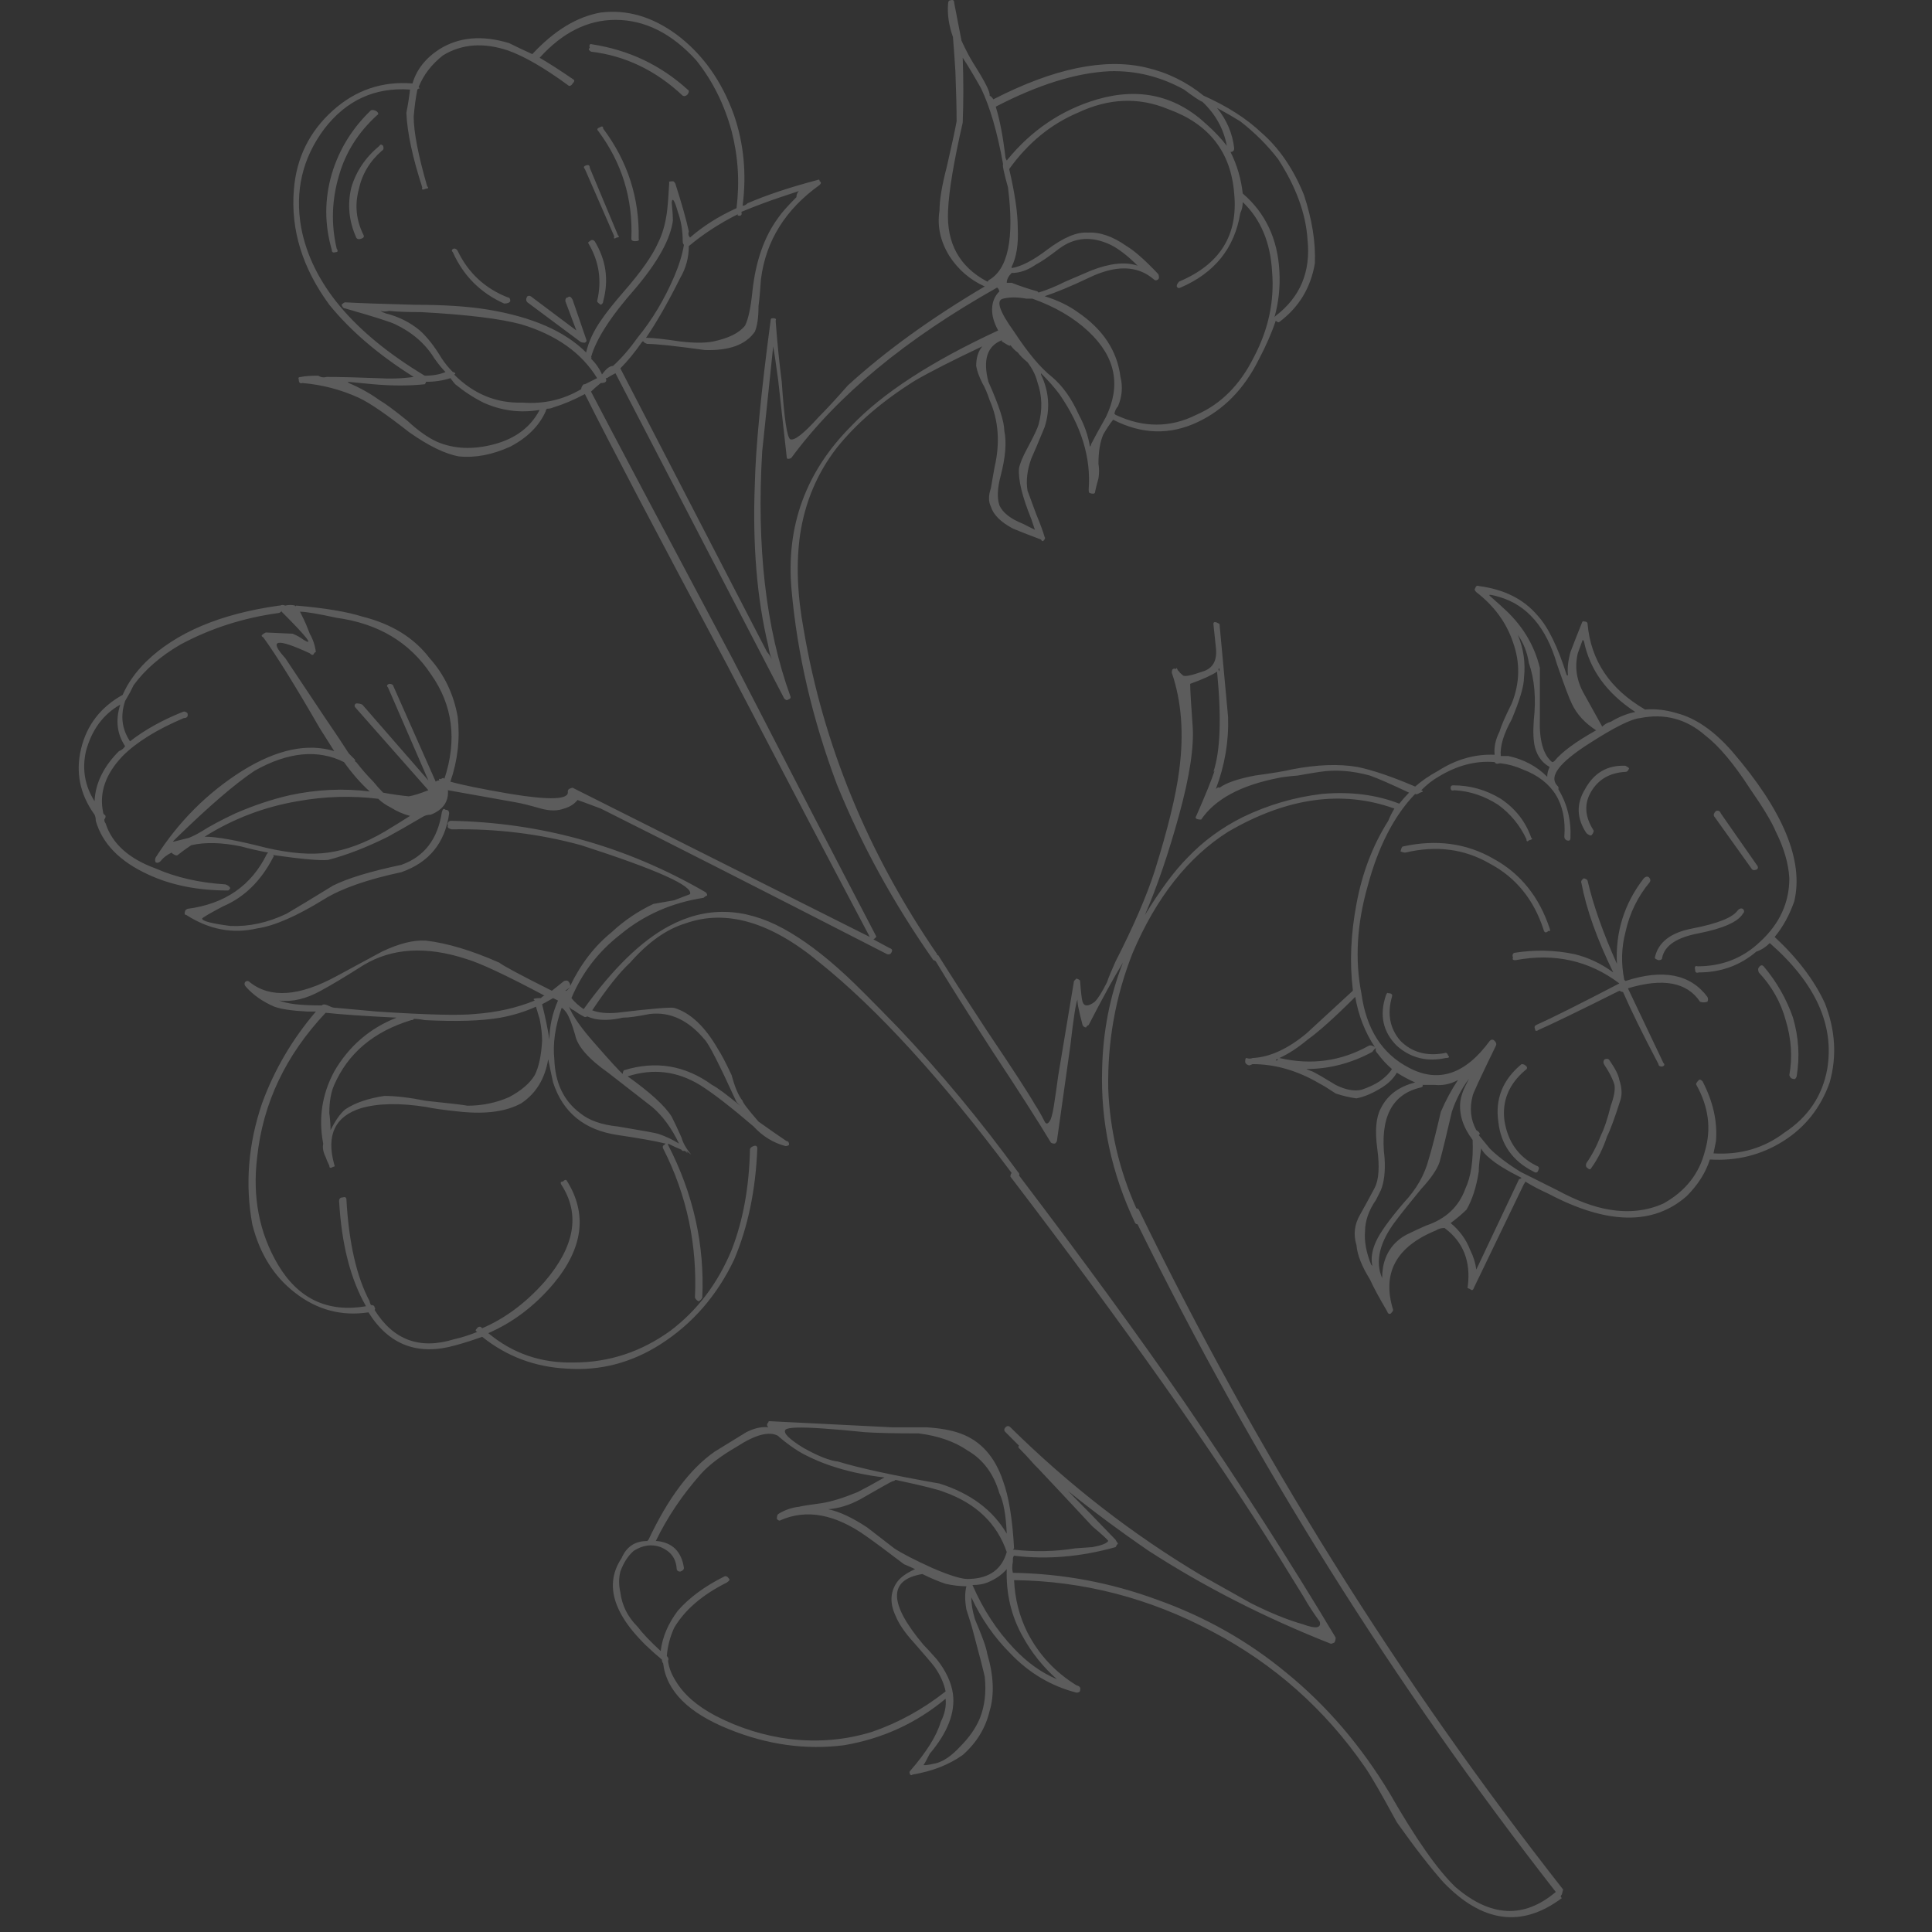 <svg xmlns="http://www.w3.org/2000/svg" fill="none" viewBox="0 0 566 566" height="566" width="566">
<rect x="0" y="0" width="566" height="566" fill="#333333" stroke="none"/>
<g opacity="0.2">
<path fill="white" d="M53.492 208.578C53.969 208.339 54.447 208.459 54.925 208.936C55.164 209.892 54.805 210.369 53.85 210.369C45.969 213.713 39.999 217.414 35.939 221.474C30.924 226.728 29.013 232.221 30.207 237.953C30.207 238.192 30.326 238.43 30.565 238.669C31.043 238.908 31.043 239.386 30.565 240.102C30.565 240.58 30.685 240.938 30.924 241.177C32.834 247.147 37.73 251.565 45.611 254.431C51.581 257.058 58.388 258.611 66.03 259.088C66.746 259.327 67.224 259.685 67.463 260.163C67.224 260.641 66.985 260.879 66.746 260.879C57.91 260.879 50.148 259.327 43.462 256.222C35.103 252.401 29.968 247.147 28.058 240.46C28.058 239.744 27.938 239.147 27.7 238.669C23.401 232.699 22.087 226.251 23.759 219.325C25.431 212.399 29.491 207.145 35.939 203.563C37.372 200.219 39.64 196.995 42.745 193.891C51.581 185.293 64.597 179.801 81.792 177.412H82.15C82.389 177.174 82.867 177.174 83.583 177.412C84.538 177.174 85.494 177.174 86.449 177.412C86.449 177.651 86.568 177.651 86.807 177.412C95.166 178.129 101.614 179.203 106.151 180.636C114.749 182.786 121.316 186.846 125.854 192.816C130.153 197.592 132.899 203.324 134.093 210.011C134.81 216.459 134.093 222.788 131.944 228.997C135.287 229.952 141.138 231.147 149.497 232.579C161.199 234.49 166.811 234.251 166.334 231.863C166.334 231.624 166.453 231.385 166.692 231.147C167.17 230.908 167.528 230.788 167.767 230.788L254.816 274.492C244.308 254.67 230.337 228.042 212.903 194.607C192.365 156.157 178.513 129.768 171.349 115.439C168.244 117.111 165.14 118.424 162.035 119.379C161.557 119.618 160.96 119.738 160.244 119.738C160.005 119.976 159.886 120.215 159.886 120.454C157.975 124.753 154.512 128.216 149.497 130.843C144.243 133.231 139.228 134.186 134.451 133.709C130.392 132.992 125.496 130.604 119.764 126.544C113.077 121.29 108.181 117.947 105.077 116.514C99.823 114.125 94.33 112.693 88.598 112.215C87.882 112.454 87.524 112.095 87.524 111.14C87.285 110.663 87.523 110.424 88.24 110.424C89.195 110.185 90.867 110.065 93.255 110.065C93.972 110.543 94.808 110.663 95.763 110.424C99.345 110.424 104.241 110.543 110.45 110.782C114.271 111.021 117.854 110.901 121.197 110.424C110.928 103.976 102.689 96.93 96.479 89.288C88.598 78.541 85.135 67.317 86.091 55.615C86.807 46.301 90.628 38.539 97.554 32.33C104.241 26.36 112.002 23.733 120.839 24.449C122.033 20.389 124.66 17.046 128.72 14.419C134.451 10.836 141.258 10.239 149.139 12.627C151.049 13.583 153.318 14.658 155.945 15.852C162.393 8.926 169.08 4.866 176.006 3.672C183.648 2.717 191.051 4.866 198.216 10.12C205.858 15.852 211.47 23.733 215.053 33.763C217.919 42.122 218.754 50.958 217.56 60.272C218.038 60.272 218.516 60.033 218.993 59.555C224.486 57.167 231.292 54.898 239.412 52.749C239.89 52.51 240.129 52.63 240.129 53.107C240.606 53.346 240.606 53.704 240.129 54.182C230.098 61.346 224.367 70.541 222.934 81.766C222.695 85.348 222.456 87.975 222.217 89.647C222.217 92.99 221.859 95.498 221.143 97.169C218.516 100.99 213.62 102.782 206.455 102.543C197.858 101.349 192.245 100.752 189.618 100.752C188.902 100.513 188.544 100.274 188.544 100.035H188.186C186.036 103.14 183.887 105.767 181.737 107.916L224.725 191.025C225.188 191.488 225.665 192.204 226.158 193.174C225.673 192.169 225.314 190.855 225.083 189.234C221.74 175.382 220.426 159.501 221.143 141.59C221.381 131.082 222.934 115.081 225.8 93.587C225.8 93.348 226.038 93.229 226.516 93.229C227.232 93.229 227.471 93.468 227.232 93.945C227.71 100.393 228.307 106.364 229.024 111.857C229.74 122.603 230.576 128.216 231.531 128.693C232.725 129.171 235.472 127.022 239.77 122.245C242.159 119.857 245.024 116.752 248.368 112.931C259.354 102.901 272.727 93.229 288.489 83.915C284.191 82.004 280.728 79.019 278.101 74.959C275.474 70.66 274.518 66.242 275.235 61.705C275.235 58.6 275.951 54.301 277.384 48.809C278.817 42.599 279.772 38.181 280.25 35.554C280.25 31.972 280.131 27.076 279.892 20.867C279.653 17.046 279.414 13.702 279.175 10.836C277.981 7.493 277.504 4.269 277.743 1.164C277.743 0.448 277.981 0.09 278.459 0.09C279.175 -0.149 279.534 0.09 279.534 0.806C280.25 4.388 280.967 8.09 281.683 11.911C282.877 14.538 284.071 16.807 285.265 18.717C288.609 23.971 290.161 27.076 289.922 28.031C290.4 28.27 290.758 28.628 290.997 29.106C308.67 20.031 323.596 16.926 335.775 19.792C341.985 21.225 347.597 23.971 352.612 28.031C359.538 31.136 365.15 34.718 369.449 38.778C374.703 43.316 378.882 49.406 381.987 57.048C384.375 64.212 385.45 70.899 385.211 77.109C384.017 84.273 380.554 90.005 374.822 94.303C374.583 94.542 374.225 94.423 373.748 93.945C372.554 97.528 370.882 101.349 368.732 105.409C364.434 114.006 358.463 120.096 350.821 123.678C342.701 127.499 334.462 127.26 326.103 122.962C325.148 124.156 324.193 125.589 323.237 127.26C322.282 129.41 321.805 132.276 321.805 135.858C322.043 137.291 322.043 138.724 321.805 140.157C321.327 141.828 320.969 143.261 320.73 144.455C320.491 144.694 320.013 144.694 319.297 144.455C319.058 144.455 318.939 144.097 318.939 143.381C319.655 134.067 316.789 124.753 310.341 115.439C308.908 113.528 307.117 111.498 304.968 109.349V109.707C307.356 114.722 307.714 119.857 306.043 125.111C304.371 129.171 303.057 132.276 302.102 134.425C300.908 137.768 300.55 140.873 301.027 143.739C301.744 145.649 302.58 147.918 303.535 150.545C304.729 153.411 305.565 155.68 306.043 157.352C306.281 157.59 306.162 157.949 305.684 158.426C305.445 158.665 305.207 158.546 304.968 158.068C301.147 156.635 298.4 155.56 296.729 154.844C293.146 152.933 290.997 150.784 290.281 148.396C289.564 146.963 289.564 145.172 290.281 143.022C290.519 141.59 290.878 139.56 291.355 136.933C293.027 129.768 292.549 123.201 289.922 117.23C289.206 115.081 288.489 113.409 287.773 112.215C286.818 110.304 286.221 108.633 285.982 107.2C285.982 104.811 286.579 102.901 287.773 101.468C279.175 105.528 272.608 108.871 268.07 111.498C258.518 117.469 250.875 124.036 245.144 131.201C239.412 138.604 235.83 147.082 234.397 156.635C233.203 164.994 233.561 174.308 235.472 184.577C241.203 218.25 254.219 249.894 274.518 279.507C274.518 279.746 274.638 279.865 274.877 279.865C278.459 285.597 283.235 293 289.206 302.076C296.609 313.061 301.266 320.226 303.177 323.569C304.132 325.002 305.087 326.674 306.043 328.584C306.54 329.527 307.137 329.288 307.834 327.868C308.255 326.711 308.614 325.04 308.908 322.853C309.223 320.892 309.581 318.384 309.983 315.33L314.64 287.388L315.356 286.672C316.073 286.911 316.431 287.149 316.431 287.388C316.67 290.732 316.909 292.762 317.148 293.478C317.625 294.911 318.819 294.911 320.73 293.478C321.685 292.523 322.879 290.612 324.312 287.746C324.79 286.314 325.626 284.284 326.82 281.657C332.074 271.387 335.895 262.551 338.283 255.148C342.104 242.968 344.492 233.176 345.448 225.773C346.881 215.026 346.164 205.474 343.298 197.115C343.298 196.398 343.418 196.04 343.656 196.04C343.895 195.801 344.134 195.801 344.373 196.04L344.731 195.682L345.089 196.398L345.448 196.757C345.522 196.957 345.88 197.315 346.522 197.831C346.96 198.304 348.87 197.946 352.254 196.757C355.356 195.858 356.669 193.47 356.194 189.592L355.478 182.786C355.478 182.069 356.075 182.069 357.269 182.786L359.777 210.011C360.016 217.176 358.821 224.221 356.194 231.147C356.672 230.669 357.03 230.549 357.269 230.788C359.18 229.355 362.643 228.161 367.658 227.206C372.912 226.49 376.494 225.893 378.405 225.415C385.808 223.982 392.256 223.743 397.749 224.698C402.286 225.654 407.899 227.564 414.586 230.43C416.496 228.758 418.765 227.206 421.392 225.773C426.646 222.43 432.139 220.877 437.87 221.116C437.632 218.967 438.109 216.698 439.303 214.31C439.781 212.638 440.975 209.892 442.886 206.071C445.274 200.1 445.393 194.13 443.244 188.159C441.333 182.428 437.751 177.532 432.497 173.472C432.019 172.994 431.9 172.636 432.139 172.397C432.378 171.681 432.736 171.442 433.213 171.681C440.617 172.636 446.348 175.502 450.408 180.278C453.513 183.622 456.379 189.473 459.006 197.831H459.364C459.125 195.921 459.364 193.652 460.081 191.025C460.797 189.114 461.872 186.368 463.305 182.786C463.543 182.069 463.782 181.83 464.021 182.069C464.737 182.069 465.096 182.308 465.096 182.786C466.051 193.533 471.663 201.891 481.932 207.862C485.037 207.623 488.142 207.981 491.246 208.936C496.739 210.369 502.113 214.071 507.367 220.041C522.412 237.475 528.502 252.163 525.636 264.103C524.203 268.163 522.293 271.626 519.905 274.492C526.591 280.701 531.487 287.149 534.592 293.836C537.697 301.717 538.174 309.479 536.025 317.121C533.398 324.525 528.86 330.256 522.412 334.316C515.964 338.376 508.799 340.167 500.918 339.69C499.724 343.511 497.456 347.093 494.112 350.436C484.321 359.034 470.827 358.795 453.632 349.72C451.005 348.526 448.737 347.332 446.826 346.138C446.826 346.376 446.707 346.615 446.468 346.854L431.781 377.303C431.542 378.02 431.183 378.139 430.706 377.662C429.989 377.423 429.751 377.184 429.989 376.945C430.945 369.542 428.676 363.81 423.183 359.75C422.228 359.75 421.392 359.989 420.675 360.467C408.973 365.243 404.794 373.005 408.137 383.752C408.137 383.99 407.899 384.349 407.421 384.826C406.943 385.065 406.585 384.826 406.346 384.11C403.958 380.05 402.286 376.945 401.331 374.796C398.943 370.975 397.629 367.631 397.391 364.765C396.435 361.661 396.794 358.676 398.465 355.81C399.421 354.138 400.854 351.511 402.764 347.929C403.958 345.541 404.197 341.72 403.481 336.465C402.764 331.211 403.122 327.271 404.555 324.644C406.466 320.823 409.809 318.315 414.586 317.121C412.914 316.405 411.123 315.449 409.212 314.255C408.257 315.927 406.824 317.36 404.913 318.554C402.286 320.226 399.779 321.301 397.391 321.778C395.48 321.539 393.45 321.062 391.301 320.345C389.151 318.912 387.599 317.957 386.644 317.479C380.196 313.658 373.628 311.748 366.941 311.748C366.464 311.987 366.105 312.106 365.867 312.106C365.15 311.867 364.792 311.509 364.792 311.031C364.792 310.315 364.911 309.957 365.15 309.957C365.867 310.195 366.464 310.195 366.941 309.957C371.956 309.718 377.21 307.33 382.703 302.792L396.316 290.254V289.896C395.361 282.015 395.719 273.656 397.391 264.82C399.062 255.745 402.167 247.625 406.705 240.46C407.182 239.266 407.779 238.072 408.496 236.878C393.211 231.385 376.972 233.654 359.777 243.684C348.075 251.088 338.761 262.909 331.835 279.149C326.82 291.806 324.432 305.061 324.67 318.912C325.148 331.092 327.894 342.794 332.91 354.019C333.148 354.019 333.387 354.138 333.626 354.377C368.146 425.559 409.581 491.95 457.931 553.552L457.573 554.984C457.138 555.419 457.138 555.777 457.573 556.059C445.837 564.851 434.255 563.298 422.825 551.402C419.004 547.103 414.466 541.252 409.212 533.849C404.675 525.49 401.57 520.117 399.898 517.729C388.196 500.773 373.27 487.518 355.12 477.965C336.731 468.174 317.386 463.159 297.087 462.92C297.326 468.413 298.639 473.547 301.027 478.324C304.371 484.772 309.147 489.906 315.356 493.727C316.312 493.966 316.67 494.444 316.431 495.16C316.431 495.638 316.073 495.877 315.356 495.877C307.953 493.966 301.505 490.145 296.012 484.414C291.236 479.637 287.415 474.144 284.549 467.935C284.549 469.846 284.907 471.995 285.624 474.383C287.773 479.398 288.967 482.742 289.206 484.414C291.116 490.862 291.355 496.474 289.922 501.25C288.728 506.265 286.101 510.564 282.041 514.146C277.981 517.012 273.086 518.923 267.354 519.878C267.115 520.117 266.876 520.117 266.637 519.878C266.399 519.401 266.399 519.042 266.637 518.803C271.414 513.311 274.399 508.534 275.593 504.474C276.787 502.086 277.265 499.817 277.026 497.668C268.429 504.833 258.518 509.37 247.293 511.281C236.069 512.714 224.844 511.161 213.62 506.624C201.679 501.847 195.231 495.399 194.275 487.279C194.037 487.041 193.917 486.682 193.917 486.205C180.305 474.98 176.364 465.069 182.096 456.472C183.529 453.128 186.036 451.457 189.618 451.457L189.977 451.098C195.708 438.919 202.156 430.321 209.321 425.306C213.62 422.679 216.724 420.768 218.635 419.574C221.023 418.38 223.172 417.903 225.083 418.141C224.605 417.664 224.605 417.186 225.083 416.708C225.083 416.47 225.202 416.35 225.441 416.35L261.264 418.141C263.413 418.141 266.757 418.141 271.294 418.141C275.354 418.38 278.698 418.977 281.325 419.933C287.295 422.082 291.475 426.739 293.863 433.903C295.535 438.441 296.609 445.009 297.087 453.606L296.729 453.964C302.938 454.681 309.028 454.561 314.998 453.606C315.237 453.606 316.909 453.487 320.013 453.248C322.64 452.77 324.193 452.173 324.67 451.457C324.67 451.218 323.118 449.785 320.013 447.158C313.565 440.232 308.311 434.62 304.251 430.321L303.177 429.246C301.505 427.336 299.953 425.664 298.52 424.231C298.281 423.992 298.281 423.754 298.52 423.515L294.579 419.574C294.102 419.097 294.102 418.619 294.579 418.141C295.057 417.664 295.535 417.664 296.012 418.141C313.207 435.098 331.835 449.546 351.896 461.487C360.016 466.025 364.911 468.771 366.583 469.726C372.315 472.592 377.33 474.622 381.629 475.816C385.45 477.249 387.121 477.01 386.644 475.1C384.733 472.473 383.181 470.084 381.987 467.935L374.464 455.755C355.359 425.187 329.208 388.17 296.012 344.705C296.012 344.227 296.132 343.869 296.37 343.63C275.832 316.166 257.085 295.628 240.129 282.015C225.8 270.074 212.664 266.253 200.724 270.552C195.231 272.223 189.857 276.044 184.603 282.015C181.499 284.881 177.797 289.538 173.498 295.986C175.409 296.702 177.797 296.941 180.663 296.702C190.693 295.508 196.305 295.03 197.5 295.269C202.276 296.702 206.575 300.762 210.396 307.449C211.351 308.882 212.664 311.39 214.336 314.972C215.291 318.554 216.366 321.062 217.56 322.495C217.56 322.972 219.113 325.002 222.217 328.584C225.561 330.973 228.307 332.883 230.456 334.316C230.934 334.316 231.173 334.674 231.173 335.391C230.934 335.63 230.576 335.749 230.098 335.749C226.516 334.794 223.411 332.883 220.784 330.017C214.097 324.286 208.843 320.226 205.022 317.838C198.335 313.778 191.29 312.942 183.887 315.33C190.574 320.106 194.872 324.047 196.783 327.152C197.515 328.583 198.471 330.613 199.649 333.241C200.09 334.858 201.045 336.53 202.515 338.257C201.986 337.871 201.508 337.513 201.082 337.182C201.196 337.438 201.315 337.676 201.44 337.898L201.082 337.54L200.724 337.182H200.365H200.007C199.869 337.145 199.75 337.025 199.649 336.824C198.455 336.346 197.141 335.749 195.708 335.033V335.391C203.112 349.72 206.455 364.646 205.739 380.169C205.5 380.647 205.142 381.005 204.664 381.244C204.186 381.005 203.828 380.647 203.589 380.169C204.306 364.646 201.201 350.078 194.275 336.465C194.037 335.988 194.156 335.63 194.634 335.391L194.992 335.033C192.126 334.316 187.469 333.48 181.021 332.525C171.229 331.092 164.901 325.957 162.035 317.121C161.557 314.972 161.08 312.703 160.602 310.315C159.647 316.047 157.02 320.345 152.721 323.211C148.422 325.599 142.571 326.435 135.168 325.719C130.391 325.241 126.929 324.763 124.779 324.286C117.137 323.092 110.808 323.211 105.793 324.644C98.151 327.032 95.524 332.525 97.912 341.122C98.151 341.6 98.032 341.839 97.554 341.839C96.838 342.317 96.479 342.197 96.479 341.481C96.002 340.525 95.643 339.69 95.404 338.973C94.688 337.54 94.449 336.227 94.688 335.033C93.255 327.629 94.33 320.584 97.912 313.897C102.211 306.494 108.301 301.24 116.182 298.135C106.629 297.657 99.703 297.18 95.404 296.702C83.702 309.121 77.016 323.211 75.344 338.973C73.911 350.675 75.941 361.183 81.434 370.497C87.404 380.528 96.002 384.587 107.226 382.677C102.689 374.796 100.062 364.527 99.345 351.869C99.345 351.153 99.703 350.795 100.42 350.795C101.136 350.556 101.494 350.795 101.494 351.511C102.211 364.168 104.48 374.079 108.301 381.244C108.301 381.483 108.42 381.841 108.659 382.319C109.375 382.319 109.734 382.557 109.734 383.035C109.972 383.274 109.972 383.513 109.734 383.752C115.227 392.588 122.988 395.454 133.018 392.349C135.168 391.871 137.437 391.155 139.825 390.2C139.347 389.961 139.228 389.722 139.467 389.483C139.944 388.767 140.422 388.528 140.9 388.767L141.258 389.125C147.945 386.259 154.035 381.722 159.527 375.512C168.364 365.243 170.035 355.81 164.543 347.212C164.065 346.496 164.184 346.138 164.901 346.138C165.378 345.66 165.737 345.541 165.975 345.779C172.185 355.571 170.871 365.721 162.035 376.229C156.542 382.677 150.213 387.453 143.049 390.558C150.213 396.528 158.572 399.394 168.125 399.155C178.394 399.155 187.827 396.051 196.425 389.841C204.306 383.871 210.276 375.99 214.336 366.198C217.68 357.601 219.471 347.809 219.71 336.824C219.71 336.346 220.068 335.988 220.784 335.749C221.501 335.51 221.859 335.749 221.859 336.465C221.381 348.645 219.113 359.511 215.053 369.064C210.038 379.572 202.873 387.811 193.559 393.782C184.962 399.275 175.767 401.663 165.975 400.947C156.662 400.469 148.422 397.364 141.258 391.633C138.631 392.588 136.004 393.424 133.377 394.14C122.391 397.245 113.913 394.021 107.943 384.468C100.062 385.662 92.897 383.752 86.449 378.736C80.24 373.96 76.06 367.273 73.911 358.676C71.761 346.974 72.717 335.152 76.777 323.211C80.359 313.419 85.613 304.464 92.539 296.344C91.106 296.344 90.27 296.344 90.031 296.344C85.494 296.105 82.269 295.628 80.359 294.911C77.016 293.478 74.269 291.568 72.12 289.179C71.642 288.702 71.523 288.224 71.761 287.746C72.239 287.269 72.717 287.269 73.194 287.746C79.165 292.523 87.643 291.926 98.629 285.955C106.987 281.418 111.405 279.03 111.883 278.791C116.898 276.403 121.197 275.328 124.779 275.567C130.989 276.283 138.153 278.433 146.273 282.015C147.467 282.97 152.602 285.717 161.677 290.254C162.871 289.299 164.065 288.344 165.259 287.388C165.975 287.149 166.453 287.269 166.692 287.746C166.931 287.985 167.05 288.344 167.05 288.821C170.155 282.373 174.215 277.119 179.23 273.059C182.812 269.716 186.872 266.969 191.41 264.82L197.5 263.745L202.156 261.954C203.112 259.566 192.484 254.79 170.274 247.625C158.094 244.282 145.437 242.729 132.302 242.968C131.347 242.729 130.989 242.371 131.227 241.893C130.989 241.177 131.227 240.699 131.944 240.46C158.453 240.938 183.29 247.864 206.455 261.238C206.933 261.476 207.172 261.835 207.172 262.312C206.694 262.551 206.336 262.79 206.097 263.029C196.783 264.462 188.663 268.044 181.737 273.776C175.289 278.791 170.513 285 167.408 292.403C168.364 293.598 169.558 294.672 170.991 295.628C179.588 283.687 187.947 275.567 196.067 271.268C206.813 265.536 217.919 265.775 229.382 271.984C235.113 275.089 241.203 279.627 247.651 285.597C250.278 287.985 255.532 293.239 263.413 301.359C275.593 314.255 287.176 328.226 298.162 343.272C298.639 343.749 298.759 344.108 298.52 344.346C317.386 369.184 333.507 391.274 346.881 410.619C363.359 434.739 378.166 457.785 391.301 479.757C391.301 480.234 391.181 480.712 390.943 481.19C390.465 481.428 390.107 481.548 389.868 481.548C370.524 473.906 352.732 464.83 336.492 454.322C328.133 448.591 320.252 442.74 312.849 436.769C317.148 441.068 321.805 445.844 326.82 451.098C327.059 451.576 327.297 451.934 327.536 452.173C327.297 452.412 327.059 452.77 326.82 453.248C316.551 456.114 306.64 456.949 297.087 455.755C296.848 455.994 296.729 456.352 296.729 456.83C296.729 457.069 296.729 457.308 296.729 457.547C296.49 458.741 296.49 459.815 296.729 460.771C311.297 461.009 325.387 463.636 339 468.652C353.09 473.667 365.747 480.831 376.972 490.145C388.674 499.698 398.704 511.4 407.063 525.252C414.705 538.625 421.153 547.82 426.407 552.835C436.676 561.671 446.468 562.149 455.782 554.268C408.257 493.369 367.419 428.172 333.268 358.676C333.029 358.676 332.79 358.556 332.551 358.317C325.626 343.749 322.402 328.704 322.879 313.181C323.118 302.195 325.148 291.806 328.969 282.015C326.342 286.314 322.999 292.403 318.939 300.284C318.461 300.523 318.222 300.762 318.222 301.001C317.745 301.001 317.386 300.762 317.148 300.284C315.954 295.747 315.476 293.239 315.715 292.762C315.237 293.478 314.521 298.016 313.565 306.374L309.625 334.316C309.386 334.794 309.147 335.033 308.908 335.033C308.431 335.033 308.072 334.913 307.834 334.674C304.251 328.704 298.52 319.748 290.639 307.807C283.235 296.344 277.743 287.627 274.16 281.657C273.921 281.418 273.683 281.298 273.444 281.298C261.742 264.581 252.308 247.386 245.144 229.714C237.979 210.608 233.561 191.622 231.889 172.755C230.218 154.128 236.069 138.127 249.443 124.753C258.518 115.2 272.847 105.886 292.43 96.811C291.236 94.662 290.639 92.632 290.639 90.721C290.639 88.572 291.355 86.781 292.788 85.348C292.549 84.631 292.31 84.273 292.072 84.273C265.324 99.319 245.263 115.917 231.889 134.067C231.651 134.306 231.292 134.425 230.815 134.425C230.576 134.425 230.456 134.186 230.456 133.709L227.949 111.14C227.232 105.886 226.755 102.662 226.516 101.468C225.083 115.081 224.008 125.35 223.292 132.276C221.62 160.217 224.367 184.099 231.531 203.921C231.77 204.399 231.531 204.757 230.815 204.996C230.576 205.235 230.218 205.115 229.74 204.638L180.305 109.349C179.349 109.827 178.513 110.304 177.797 110.782H177.439C177.916 111.737 177.439 112.215 176.006 112.215C174.812 113.17 173.856 114.006 173.14 114.722C179.111 126.186 192.962 152.336 214.694 193.174C231.651 226.131 245.621 253.118 256.607 274.134C256.846 274.373 256.607 274.731 255.891 275.209L260.548 277.716C261.264 277.955 261.503 278.313 261.264 278.791C261.025 279.507 260.548 279.746 259.831 279.507C222.575 260.402 194.634 246.192 176.006 236.878C172.185 235.445 169.916 234.609 169.199 234.371C168.244 235.565 166.931 236.401 165.259 236.878C163.348 237.595 161.08 237.595 158.453 236.878C155.109 235.923 152.721 235.326 151.288 235.087L131.227 231.505C131.466 234.848 129.794 237.236 126.212 238.669C125.257 238.669 124.421 238.908 123.705 239.386C119.645 241.774 116.301 243.684 113.674 245.117C107.465 248.222 101.614 250.491 96.121 251.924C93.733 252.163 88.359 251.685 80.001 250.491C80.24 250.73 80.24 250.968 80.001 251.207C76.418 258.133 71.523 262.909 65.313 265.536C61.254 267.686 59.224 268.88 59.224 269.119C59.224 269.835 61.97 270.552 67.463 271.268C72.956 271.507 78.448 270.313 83.941 267.686C86.807 266.014 91.345 263.268 97.554 259.447C101.853 257.297 108.54 255.267 117.615 253.357C124.302 250.968 128.242 245.834 129.436 237.953C129.675 236.998 130.033 236.759 130.511 237.236C131.227 237.236 131.586 237.595 131.586 238.311C130.391 246.909 125.735 252.64 117.615 255.506C107.584 257.655 100.062 260.282 95.046 263.387C86.927 268.402 80.359 271.268 75.344 271.984C68.179 273.656 61.254 272.343 54.567 268.044C54.089 268.044 53.969 267.686 54.208 266.969C54.208 266.73 54.447 266.492 54.925 266.253C65.91 264.82 73.672 259.447 78.21 250.133L78.568 249.774C75.941 249.297 73.314 248.7 70.687 247.983C64.955 246.789 60.059 246.67 55.999 247.625C54.567 248.58 53.253 249.536 52.059 250.491C51.82 250.73 51.343 250.61 50.626 250.133L50.268 249.774C48.835 250.491 47.76 251.327 47.044 252.282C46.566 252.76 46.089 252.879 45.611 252.64C45.372 252.163 45.372 251.685 45.611 251.207C52.298 240.699 60.776 232.221 71.045 225.773C81.075 219.564 90.031 217.653 97.912 220.041C96.718 218.131 95.285 215.862 93.613 213.235C86.449 200.817 80.956 191.98 77.135 186.726C76.657 186.487 76.538 186.249 76.777 186.01C77.016 185.771 77.374 185.532 77.851 185.293L85.732 185.652C86.927 186.129 88.001 186.726 88.957 187.443C92.061 189.353 89.912 186.607 82.508 179.203V178.845C82.501 179.088 82.262 179.327 81.792 179.562C71.284 180.995 61.612 184.099 52.775 188.876C47.044 192.219 42.506 196.16 39.163 200.697C38.685 201.652 38.327 202.369 38.088 202.847L36.655 205.354C35.222 209.653 35.7 213.593 38.088 217.176C42.387 213.832 47.521 210.966 53.492 208.578ZM35.222 206.429C30.207 209.295 26.864 213.832 25.192 220.041C23.998 225.295 24.834 230.191 27.7 234.729C27.938 229.475 30.326 224.579 34.864 220.041C35.581 219.803 36.178 219.325 36.655 218.609C34.267 215.026 33.789 210.966 35.222 206.429ZM50.984 246.55C51.94 246.311 53.373 245.953 55.283 245.476C56.477 244.998 57.671 244.401 58.865 243.684C61.492 242.013 64.836 240.222 68.896 238.311C74.388 235.923 79.762 234.132 85.016 232.938C92.897 231.266 100.659 230.908 108.301 231.863C105.674 229.475 103.166 226.609 100.778 223.265C93.136 219.444 84.419 220.28 74.627 225.773C68.896 229.594 61.254 236.162 51.701 245.476C51.223 245.953 50.865 246.311 50.626 246.55H50.984ZM166.692 25.166C159.527 19.912 153.557 16.449 148.781 14.777C141.616 12.389 135.287 12.866 129.794 16.21C126.451 18.837 124.063 21.942 122.63 25.524L122.988 25.882C122.749 25.882 122.51 26.001 122.272 26.24C121.794 28.628 121.436 31.255 121.197 34.121C121.197 38.659 122.51 45.465 125.137 54.54C125.615 55.018 125.496 55.257 124.779 55.257C123.824 55.734 123.466 55.615 123.705 54.898C120.839 46.062 119.286 38.778 119.048 33.047C119.525 30.658 119.883 28.39 120.122 26.24C109.853 25.524 101.494 29.345 95.046 37.703C88.598 46.301 86.329 55.973 88.24 66.72C91.345 82.96 103.405 97.408 124.421 110.065C126.809 110.065 128.839 109.707 130.511 108.991C129.556 108.036 128.481 106.722 127.287 105.05C124.66 100.752 120.839 97.408 115.824 95.02C114.391 94.303 109.495 92.751 101.136 90.363C100.659 90.363 100.3 90.005 100.062 89.288C100.539 88.811 100.897 88.572 101.136 88.572C105.435 88.811 112.241 89.049 121.555 89.288C130.153 89.288 137.317 89.766 143.049 90.721C155.945 92.871 165.498 97.05 171.707 103.259C172.424 100.155 173.856 97.05 176.006 93.945C177.439 91.796 179.708 88.93 182.812 85.348C187.827 79.616 191.171 74.84 192.843 71.019C194.037 68.63 194.873 65.765 195.35 62.421C195.589 60.749 195.828 57.764 196.067 53.465C195.828 53.227 196.186 53.107 197.141 53.107C197.38 53.107 197.619 53.346 197.858 53.824C199.768 59.794 201.082 64.451 201.798 67.795C201.559 68.511 201.679 69.108 202.156 69.586C205.978 66.242 210.515 63.377 215.769 60.988C216.724 53.346 216.247 45.823 214.336 38.42C212.187 30.539 208.724 23.613 203.948 17.643C196.783 9.762 188.902 5.821 180.305 5.821C172.185 5.821 164.781 9.523 158.094 16.926C160.96 18.598 164.304 20.747 168.125 23.374C168.364 23.613 168.244 23.971 167.767 24.449C167.528 24.927 167.17 25.166 166.692 25.166ZM196.783 59.197C197.022 61.824 197.141 63.615 197.141 64.571C196.425 70.063 192.723 76.75 186.036 84.631C178.872 92.751 174.573 99.438 173.14 104.692C173.379 104.692 173.379 104.811 173.14 105.05C174.573 106.483 175.648 108.036 176.364 109.707C177.558 108.036 178.633 107.2 179.588 107.2C181.976 105.05 184.365 102.304 186.753 98.96C191.051 93.706 194.634 87.736 197.5 81.049C198.932 77.706 199.888 74.601 200.365 71.735C200.126 71.496 200.007 71.138 200.007 70.66C200.007 67.556 199.529 64.69 198.574 62.063C197.619 58.719 197.022 57.764 196.783 59.197ZM201.798 72.093C201.798 75.437 200.962 78.541 199.291 81.407C195.708 88.572 192.365 94.423 189.26 98.96C191.171 98.96 194.514 99.319 199.291 100.035C203.351 100.513 206.575 100.513 208.963 100.035C213.5 99.08 216.605 97.528 218.277 95.378C219.232 93.468 219.948 90.124 220.426 85.348C221.381 76.511 223.889 69.347 227.949 63.854C228.904 62.421 230.695 60.391 233.322 57.764C233.322 57.048 233.561 56.451 234.039 55.973L228.665 57.764C225.083 58.958 221.262 60.391 217.202 62.063C217.441 63.018 217.083 63.377 216.127 63.138V62.779C210.873 65.406 206.097 68.511 201.798 72.093ZM287.415 25.882C285.265 22.061 283.474 19.076 282.041 16.926C282.28 23.374 282.28 29.703 282.041 35.912C279.414 47.376 277.981 55.973 277.743 61.705C277.265 71.257 281.086 78.183 289.206 82.482C289.445 82.482 289.564 82.362 289.564 82.124C295.296 79.019 297.206 69.944 295.296 54.898C294.102 50.6 293.624 48.331 293.863 48.092C292.191 38.778 290.042 31.375 287.415 25.882ZM342.224 31.972C333.626 28.39 324.79 28.748 315.715 33.047C307.834 36.39 301.147 41.883 295.654 49.525C297.326 56.69 298.162 62.421 298.162 66.72C298.4 71.496 297.803 75.317 296.37 78.183V78.541C299.236 78.064 302.699 76.273 306.759 73.168C311.535 69.586 315.476 67.914 318.581 68.153C322.163 67.914 325.984 69.228 330.044 72.093C332.432 73.526 335.537 76.273 339.358 80.333C339.597 81.049 339.597 81.527 339.358 81.766C338.88 82.243 338.402 82.243 337.925 81.766C333.148 77.706 326.82 77.586 318.939 81.407C313.924 83.796 309.625 85.587 306.043 86.781C309.864 87.975 313.088 89.527 315.715 91.438C323.118 96.453 327.297 102.782 328.253 110.424C328.969 113.29 328.73 116.155 327.536 119.021C327.059 119.499 326.7 120.215 326.462 121.171L326.82 121.529C334.94 125.35 342.821 125.35 350.463 121.529C357.627 118.424 363.24 112.812 367.3 104.692C371.598 96.572 373.389 88.214 372.673 79.616C372.195 71.019 369.329 64.212 364.075 59.197C364.075 60.391 363.837 61.466 363.359 62.421C361.687 72.69 355.836 79.974 345.806 84.273C345.328 84.512 344.97 84.392 344.731 83.915C344.731 83.437 344.97 82.96 345.448 82.482C357.389 77.467 362.762 68.869 361.568 56.69C360.613 44.51 354.164 36.271 342.224 31.972ZM346.881 26.24C339.955 22.419 332.671 20.628 325.029 20.867C315.237 21.344 304.132 24.807 291.713 31.255C292.908 35.077 293.863 40.092 294.579 46.301L294.937 47.017C302.102 38.181 310.938 32.211 321.446 29.106C333.865 25.524 344.612 28.031 353.687 36.629C355.836 38.539 357.747 40.569 359.418 42.719C358.463 37.703 356.075 33.405 352.254 29.823C351.537 29.584 349.746 28.39 346.881 26.24ZM333.268 77.825C330.402 74.959 327.775 72.929 325.387 71.735C319.894 69.108 314.879 69.466 310.341 72.81C307.237 75.198 304.968 76.75 303.535 77.467C301.147 79.138 298.759 79.974 296.37 79.974C295.415 80.93 294.937 81.885 294.937 82.84H295.296C295.535 82.84 295.893 82.84 296.37 82.84C298.759 83.796 301.266 84.631 303.893 85.348L304.251 85.706C306.64 84.99 309.267 83.915 312.132 82.482L319.655 79.258C325.148 77.109 329.686 76.631 333.268 77.825ZM302.46 87.497C301.983 87.497 301.386 87.497 300.669 87.497C298.041 87.019 295.772 87.019 293.863 87.497C291.713 87.977 292.788 91.201 297.087 97.169C301.149 103.376 304.85 107.794 308.192 110.424C311.311 113.049 313.938 116.751 316.073 121.529C317.745 124.633 318.819 127.738 319.297 130.843C319.536 130.604 319.655 130.365 319.655 130.126C320.372 128.693 321.805 126.066 323.954 122.245C328.491 112.931 326.82 104.573 318.939 97.169C314.64 93.109 309.147 89.885 302.46 87.497ZM295.296 101.11L293.505 100.035V99.677C289.206 101.349 287.892 105.409 289.564 111.857C292.669 118.782 294.221 123.559 294.221 126.186C294.937 129.529 294.579 133.947 293.146 139.44C292.191 143.022 292.072 145.888 292.788 148.038C293.743 150.187 296.012 151.978 299.594 153.411L303.177 155.202L302.102 151.978C299.475 145.53 298.281 140.634 298.52 137.291C298.759 135.858 299.594 133.828 301.027 131.201C302.938 127.619 304.013 125.35 304.251 124.395C305.445 120.096 305.326 115.917 303.893 111.857C303.416 109.946 302.46 108.036 301.027 106.125C299.833 105.17 298.878 104.214 298.162 103.259C297.445 102.782 296.729 102.065 296.012 101.11C296.012 101.349 295.773 101.349 295.296 101.11ZM348.672 200.339C348.691 202.31 348.93 206.37 349.388 212.519C349.858 218.674 348.545 227.391 345.448 238.669C342.355 249.928 339.012 259.72 335.417 268.044C339.955 260.641 344.134 255.028 347.955 251.207C352.493 246.431 357.866 242.49 364.075 239.386C371.479 235.803 379.24 233.535 387.36 232.579C395.719 231.863 403.242 232.818 409.929 235.445C410.884 234.251 411.839 233.176 412.794 232.221C407.779 229.833 403.958 228.161 401.331 227.206C396.077 225.773 391.181 225.415 386.644 226.131C384.972 226.37 382.823 226.728 380.196 227.206C377.33 227.445 375.419 227.684 374.464 227.922C363.478 230.072 355.956 234.132 351.896 240.102C350.463 240.102 349.985 239.744 350.463 239.028C353.104 233.028 354.895 228.61 355.836 225.773L355.478 226.131C357.514 220.069 357.872 210.278 356.553 196.757C355.087 197.77 352.46 198.964 348.672 200.339ZM114.032 91.079C113.077 91.318 112.241 91.318 111.525 91.079C111.764 91.318 112.241 91.557 112.958 91.796C116.779 92.751 120.122 94.423 122.988 96.811C125.138 98.722 127.287 101.468 129.436 105.05C130.391 106.483 131.466 107.797 132.66 108.991C132.899 108.991 133.138 109.11 133.377 109.349C133.377 109.588 133.257 109.707 133.018 109.707C138.75 115.439 145.437 118.185 153.079 117.947C159.289 118.424 165.02 117.111 170.274 114.006C170.274 113.528 170.513 113.051 170.991 112.573H171.349C172.782 111.857 173.976 111.26 174.931 110.782C170.394 103.379 162.99 98.125 152.721 95.02C146.512 93.348 136.72 92.154 123.346 91.438C119.286 91.438 116.182 91.318 114.032 91.079ZM131.944 110.782C129.794 111.498 127.406 111.857 124.779 111.857C124.779 112.095 124.66 112.334 124.421 112.573C119.883 113.051 114.868 113.051 109.375 112.573L101.853 111.857L102.211 112.215C105.554 113.648 108.54 115.32 111.167 117.23C112.838 118.185 115.585 120.215 119.406 123.32C122.51 126.186 125.376 128.216 128.003 129.41C133.018 131.559 138.631 131.798 144.84 130.126C151.049 128.455 155.467 125.111 158.094 120.096C152.363 121.051 146.87 120.335 141.616 117.947C138.75 116.514 136.004 114.722 133.377 112.573C133.138 112.334 132.66 111.737 131.944 110.782ZM87.882 179.203C88.121 179.681 88.479 180.398 88.957 181.353C89.434 182.308 90.031 183.741 90.748 185.652C91.703 187.323 92.3 189.114 92.539 191.025C92.3 191.025 92.061 191.264 91.822 191.741C91.584 191.98 91.225 191.861 90.748 191.383C80.956 186.846 78.568 187.323 83.583 192.816L95.046 210.011C98.151 214.549 100.539 218.131 102.211 220.758C102.689 221.236 103.286 221.833 104.002 222.549C104.002 223.027 104.121 223.265 104.36 223.265C106.032 225.415 107.704 227.325 109.375 228.997C110.331 230.191 111.286 231.266 112.241 232.221C114.868 232.699 117.376 233.057 119.764 233.296C121.197 233.057 123.108 232.46 125.496 231.505L104.002 207.145C103.763 206.668 103.883 206.309 104.36 206.071C105.077 206.071 105.674 206.19 106.151 206.429L125.496 228.639L113.674 201.414C113.197 200.936 113.316 200.578 114.032 200.339C114.51 200.339 114.868 200.458 115.107 200.697L127.645 228.997C127.884 228.758 128.242 228.639 128.72 228.639C128.481 228.161 128.6 228.042 129.078 228.281C129.794 227.803 130.153 227.803 130.153 228.281C133.974 216.817 132.66 206.548 126.212 197.473C120.003 188.159 110.808 182.666 98.629 180.995C93.136 179.801 89.553 179.203 87.882 179.203ZM120.122 239.028C118.212 238.55 116.301 237.714 114.391 236.52C112.958 235.803 111.764 234.968 110.808 234.012C102.927 233.057 95.046 233.296 87.165 234.729C77.374 236.401 68.299 239.863 59.94 245.117C63.522 245.117 69.493 246.192 77.851 248.341C85.016 250.013 91.106 250.491 96.121 249.774C101.375 249.058 106.868 247.028 112.599 243.684C114.988 242.252 117.495 240.699 120.122 239.028ZM361.568 43.435C361.568 44.152 361.21 44.51 360.493 44.51C362.404 48.331 363.598 52.391 364.075 56.69C370.762 62.421 374.345 70.063 374.822 79.616C375.061 84.154 374.583 88.572 373.389 92.871L373.748 92.512C380.912 87.019 384.017 79.616 383.062 70.302C382.584 62.66 379.718 54.779 374.464 46.659C371.359 42.599 367.658 38.898 363.359 35.554C361.448 34.36 359.18 33.047 356.553 31.614C359.419 35.196 361.09 39.136 361.568 43.435ZM520.263 243.684C519.069 240.819 516.561 236.639 512.74 231.147C507.964 223.743 503.545 218.489 499.486 215.384C493.993 210.608 487.664 208.936 480.5 210.369C477.873 210.608 472.857 213.116 465.454 217.892C456.856 223.385 453.752 227.445 456.14 230.072C456.618 230.549 456.737 230.908 456.498 231.147C459.125 235.445 460.319 240.222 460.081 245.476C460.081 246.192 459.722 246.431 459.006 246.192C458.528 245.953 458.289 245.595 458.289 245.117C459.006 235.326 454.946 228.758 446.11 225.415C443.96 224.46 441.811 223.863 439.662 223.624H439.303C438.587 223.863 438.109 223.743 437.87 223.265C432.378 222.788 426.885 224.221 421.392 227.564C419.72 228.52 418.048 229.833 416.377 231.505C417.093 231.744 416.974 231.982 416.019 232.221C415.302 232.699 414.824 232.818 414.586 232.579C408.376 239.028 403.719 248.103 400.615 259.805C397.51 270.79 396.913 281.179 398.824 290.971C400.256 301.479 404.913 308.763 412.794 312.822C421.392 317.36 429.273 314.733 436.437 304.941C436.915 304.464 437.393 304.464 437.87 304.941C438.348 305.419 438.467 305.897 438.229 306.374C433.691 315.688 431.422 320.584 431.422 321.062C430.467 324.644 430.825 327.987 432.497 331.092C432.975 331.331 433.333 331.689 433.572 332.167L433.213 332.525C434.169 333.719 435.243 335.033 436.437 336.465C438.587 338.615 441.572 340.884 445.393 343.272C447.304 344.227 450.886 346.018 456.14 348.645C461.872 351.75 467.006 353.66 471.544 354.377C477.275 355.332 482.529 354.735 487.306 352.586C493.754 349.003 497.814 343.869 499.486 337.182C501.396 330.734 500.56 324.286 496.978 317.838C496.739 317.599 496.978 317.121 497.694 316.405C497.933 316.166 498.291 316.285 498.769 316.763C501.874 322.733 503.187 328.584 502.71 334.316C502.471 335.51 502.232 336.704 501.993 337.898C509.874 338.376 516.8 336.346 522.77 331.809C529.696 327.271 533.875 321.062 535.308 313.181C537.458 300.284 531.845 287.985 518.472 276.283C517.278 277.477 515.964 278.313 514.531 278.791C509.755 282.851 504.143 284.881 497.694 284.881C496.978 285.12 496.62 284.881 496.62 284.164C496.381 283.209 496.62 282.851 497.336 283.09C504.501 283.09 510.591 280.701 515.606 275.925C521.337 270.671 524.203 264.462 524.203 257.297C523.964 252.998 522.651 248.461 520.263 243.684ZM439.303 174.905C436.915 174.188 435.96 174.069 436.437 174.547C436.676 174.785 437.751 175.741 439.662 177.412L440.02 177.771C445.751 182.786 449.453 188.756 451.125 195.682C451.125 196.637 451.125 201.533 451.125 210.369C450.886 216.817 452.08 221.116 454.707 223.265C454.946 223.265 455.185 223.146 455.424 222.907C457.573 220.28 461.633 217.295 467.603 213.952C464.26 211.802 461.872 209.175 460.439 206.071C459.722 204.638 458.289 200.817 456.14 194.607C453.035 183.86 447.423 177.293 439.303 174.905ZM447.901 194.249C447.423 191.144 446.348 188.398 444.677 186.01C446.348 190.07 446.946 194.249 446.468 198.548C446.468 200.936 445.274 204.996 442.886 210.728C440.497 215.026 439.423 218.609 439.662 221.474C440.139 221.474 440.856 221.474 441.811 221.474C446.348 222.43 450.17 224.46 453.274 227.564C453.274 226.609 453.513 225.654 453.991 224.698C451.841 223.504 450.408 221.594 449.692 218.967C449.214 217.056 449.095 214.429 449.334 211.086C450.05 204.638 449.573 199.025 447.901 194.249ZM464.021 187.801L463.663 187.443L462.23 191.383C461.275 195.443 461.872 199.384 464.021 203.205C465.215 205.354 467.006 208.578 469.394 212.877C470.111 212.16 470.947 211.683 471.902 211.444C474.29 210.011 476.678 209.056 479.067 208.578C470.708 203.085 465.693 196.16 464.021 187.801ZM356.911 196.04C357.028 196.293 357.147 196.532 357.269 196.757V195.682C357.21 195.845 357.091 195.965 356.911 196.04ZM383.062 304.583C380.196 306.971 377.449 308.763 374.822 309.957C384.136 312.106 392.853 310.912 400.973 306.374C401.451 306.136 402.048 306.255 402.764 306.733C399.898 302.434 397.988 297.538 397.032 292.045C391.062 298.016 386.405 302.195 383.062 304.583ZM373.748 310.673H374.106L374.464 310.315C373.986 310.315 373.748 310.434 373.748 310.673ZM403.481 308.524C403.003 308.046 402.883 307.568 403.122 307.091C402.883 307.091 402.525 307.449 402.048 308.165C395.838 311.509 389.39 313.181 382.703 313.181C383.181 313.419 383.778 313.658 384.494 313.897C385.927 314.614 388.196 315.927 391.301 317.838C394.167 319.271 396.674 319.748 398.824 319.271C400.973 318.554 402.764 317.718 404.197 316.763C405.869 315.569 407.063 314.375 407.779 313.181C406.346 311.987 404.913 310.434 403.481 308.524ZM420.317 317.838C419.123 317.838 417.929 317.838 416.735 317.838C416.974 318.076 416.854 318.315 416.377 318.554C407.779 320.465 404.197 327.39 405.63 339.331C405.869 343.152 405.51 346.257 404.555 348.645L403.122 351.511C400.973 354.616 399.898 357.72 399.898 360.825C399.659 363.691 400.256 366.915 401.689 370.497L402.048 370.855C401.57 368.706 401.928 366.318 403.122 363.691C404.316 361.064 407.063 357.243 411.362 352.228C414.944 348.406 417.332 344.227 418.526 339.69C419.481 336.585 420.675 331.928 422.108 325.719C423.541 322.375 425.213 319.271 427.124 316.405C424.974 317.599 422.705 318.076 420.317 317.838ZM421.75 340.406C421.034 342.555 419.243 345.182 416.377 348.287C413.033 352.347 410.645 355.332 409.212 357.243C404.197 363.691 402.764 369.422 404.913 374.438C404.913 370.139 406.227 366.676 408.854 364.049C410.048 362.855 411.481 361.9 413.153 361.183C414.108 360.706 415.66 359.989 417.81 359.034C423.541 357.123 427.362 353.541 429.273 348.287C430.945 344.705 431.661 339.928 431.422 333.958C428.556 330.137 427.362 326.316 427.84 322.495C428.079 321.062 428.556 319.629 429.273 318.196C429.512 317.718 429.87 317.002 430.348 316.046C428.198 318.912 426.527 322.136 425.332 325.719C423.9 331.928 422.705 336.824 421.75 340.406ZM445.035 345.421C445.274 345.421 445.513 345.302 445.751 345.063C441.453 342.914 438.348 341.003 436.437 339.331C435.243 338.376 434.408 337.421 433.93 336.465C433.452 339.57 433.213 341.839 433.213 343.272C432.497 347.809 431.303 351.511 429.631 354.377C428.437 355.571 426.885 356.884 424.974 358.317C427.601 360.467 429.512 363.094 430.706 366.198C431.661 368.109 432.258 370.019 432.497 371.93L445.035 345.421ZM93.972 290.254C89.673 292.642 85.613 293.598 81.792 293.12C82.986 293.598 84.538 293.956 86.449 294.195C88.598 294.433 91.225 294.553 94.33 294.553C94.569 294.075 95.405 294.195 96.838 294.911C97.315 295.15 97.912 295.269 98.629 295.269C101.256 295.508 105.196 295.866 110.45 296.344C125.018 297.299 134.571 297.538 139.108 297.06C145.556 296.583 151.408 295.269 156.662 293.12L156.303 292.762C156.303 292.523 157.02 292.403 158.453 292.403C158.93 291.926 159.289 291.687 159.527 291.687C148.303 285.717 140.661 282.134 136.601 280.94C124.899 277.119 114.868 277.716 106.51 282.731C101.256 286.075 97.076 288.582 93.972 290.254ZM124.421 298.852C123.227 298.613 122.152 298.493 121.197 298.493C121.197 298.732 120.958 298.852 120.48 298.852C109.495 302.195 101.972 308.524 97.912 317.838C96.957 319.987 96.479 322.733 96.479 326.077C96.718 327.987 96.838 329.659 96.838 331.092C98.27 328.226 99.703 326.196 101.136 325.002C104.002 323.092 107.823 321.778 112.599 321.062C115.943 321.062 120.003 321.539 124.779 322.495C131.705 323.211 135.765 323.689 136.959 323.928C141.258 323.928 145.318 323.092 149.139 321.42C152.721 319.509 155.229 317.36 156.662 314.972C157.856 312.584 158.572 309.24 158.811 304.941C158.811 303.031 158.572 300.882 158.094 298.493C157.856 297.777 157.497 296.583 157.02 294.911C153.915 296.344 150.452 297.419 146.631 298.135C141.138 299.09 133.735 299.329 124.421 298.852ZM165.617 290.254H165.975C166.214 290.015 166.572 289.657 167.05 289.179L165.617 290.254ZM163.468 293.12C162.99 292.881 162.513 292.642 162.035 292.403C160.841 293.12 159.766 293.717 158.811 294.195C159.766 298.016 160.483 301.479 160.96 304.583C160.96 300.762 161.796 296.941 163.468 293.12ZM168.125 295.986C167.605 295.812 167.128 295.454 166.692 294.911C167.724 297.567 170.231 301.149 174.215 305.658C178.999 311.13 181.745 314.115 182.454 314.614C182.454 314.136 182.573 313.778 182.812 313.539C192.126 310.673 200.724 312.106 208.605 317.838C210.037 318.554 212.784 320.584 216.844 323.928C216.366 323.45 216.008 323.092 215.769 322.853C210.754 311.867 207.649 305.777 206.455 304.583C201.679 298.852 196.305 296.344 190.335 297.06C186.753 297.777 184.126 298.135 182.454 298.135C179.349 298.852 176.603 298.971 174.215 298.493C173.259 298.255 172.543 298.016 172.065 297.777C171.588 298.016 171.229 298.016 170.991 297.777C170.035 297.299 169.08 296.702 168.125 295.986ZM165.975 296.702C165.238 295.747 164.76 295.269 164.543 295.269C162.632 300.762 161.916 305.777 162.393 310.315C162.632 317.241 165.14 322.495 169.916 326.077C172.543 328.226 176.245 329.54 181.021 330.017C188.186 331.211 192.126 331.928 192.843 332.167C194.992 332.883 197.022 333.839 198.932 335.033C196.762 330.495 194.135 326.913 191.051 324.286C188.01 321.911 183.711 318.567 178.155 314.255C172.357 310.169 169.133 306.468 168.483 303.15C167.587 300.058 166.752 297.908 165.975 296.702ZM292.788 437.486C291.116 431.754 288.012 427.575 283.474 424.948C279.653 422.321 274.877 420.649 269.145 419.933C262.219 419.933 256.965 419.813 253.383 419.574C248.845 419.097 244.786 418.738 241.203 418.5C234.516 418.022 230.815 418.141 230.098 418.858C229.382 419.813 231.173 421.604 235.472 424.231C239.77 426.62 243.114 427.933 245.502 428.172C251.711 430.082 261.622 432.232 275.235 434.62C284.31 437.486 290.878 442.382 294.937 449.307C294.699 443.814 293.982 439.874 292.788 437.486ZM276.668 437.127C274.996 436.411 270.22 435.217 262.339 433.545C262.1 433.784 261.861 433.903 261.622 433.903C261.383 433.903 258.159 435.695 251.95 439.277C248.845 440.949 245.741 441.904 242.636 442.143C245.98 442.859 249.801 444.65 254.099 447.516C255.055 448.233 257.682 450.263 261.981 453.606C264.13 455.039 267.832 456.949 273.086 459.338C278.578 461.726 282.28 462.801 284.191 462.562C289.922 462.323 293.505 459.696 294.937 454.681C292.072 446.322 285.982 440.471 276.668 437.127ZM251.234 437.127C253.144 436.172 255.771 434.739 259.115 432.829C256.727 432.59 253.861 432.112 250.517 431.396C245.263 430.202 240.726 428.649 236.905 426.739C234.278 425.545 231.412 423.634 228.307 421.007L227.949 420.649C225.322 419.216 221.262 420.291 215.769 423.873C211.232 426.5 207.769 429.127 205.381 431.754C199.888 437.963 195.47 444.531 192.126 451.457H192.484C197.022 451.934 199.649 454.561 200.365 459.338C200.365 459.815 200.007 460.173 199.291 460.412C198.574 460.412 198.216 460.054 198.216 459.338C197.977 456.472 196.425 454.442 193.559 453.248C190.932 452.292 188.305 452.651 185.678 454.322C184.006 455.755 182.693 457.785 181.737 460.412C181.26 462.323 181.26 464.353 181.737 466.502C182.215 470.323 183.887 473.667 186.753 476.533C188.186 478.443 190.454 480.831 193.559 483.697C194.037 479.637 195.708 475.697 198.574 471.876C201.918 468.055 206.455 464.711 212.187 461.845C212.664 461.606 213.142 461.845 213.62 462.562C213.859 462.801 213.62 463.159 212.903 463.636C205.739 467.219 200.604 471.637 197.5 476.891C196.305 479.518 195.589 482.264 195.35 485.13C195.828 485.608 195.947 486.085 195.708 486.563C195.947 488.473 196.664 490.384 197.858 492.295C200.246 496.355 204.186 499.817 209.679 502.683C216.605 506.265 223.889 508.534 231.531 509.49C239.89 510.445 247.89 509.728 255.532 507.34C263.175 504.713 270.339 500.773 277.026 495.519C276.548 493.13 275.474 490.742 273.802 488.354C273.086 487.399 271.056 485.011 267.712 481.19C265.085 478.324 263.294 475.697 262.339 473.309C260.667 469.726 260.786 466.502 262.697 463.636C263.652 462.203 265.443 460.89 268.07 459.696C267.115 459.218 266.04 458.741 264.846 458.263C259.831 454.442 256.129 451.695 253.741 450.024C244.666 443.576 236.308 442.023 228.665 445.367C228.427 445.606 228.068 445.486 227.591 445.009C227.591 444.292 227.71 443.814 227.949 443.576C229.859 442.382 231.889 441.665 234.039 441.426C234.994 441.187 237.263 440.829 240.845 440.352C243.711 439.874 247.174 438.799 251.234 437.127ZM277.026 463.995C274.877 463.278 272.608 462.323 270.22 461.129C260.189 462.801 260.309 469.726 270.578 481.906C271.533 482.861 272.847 484.294 274.518 486.205C277.146 489.548 278.698 492.892 279.175 496.235C279.892 501.728 277.623 507.579 272.369 513.788C271.414 515.699 270.817 516.773 270.578 517.012C270.578 517.251 271.653 517.132 273.802 516.654C276.19 516.176 278.698 514.505 281.325 511.639C283.952 509.012 285.862 506.265 287.056 503.4C288.489 499.817 288.967 495.757 288.489 491.22C288.012 489.071 286.937 484.891 285.265 478.682C284.788 476.771 284.071 474.383 283.116 471.517C282.638 468.89 282.638 466.622 283.116 464.711C281.205 464.711 279.175 464.472 277.026 463.995ZM294.937 459.696C293.505 461.368 291.594 462.681 289.206 463.636C288.012 464.114 286.579 464.353 284.907 464.353C288.012 471.517 292.072 477.727 297.087 482.981C300.908 487.041 305.087 490.026 309.625 491.936C305.565 488.354 302.221 484.175 299.594 479.398C296.251 473.428 294.699 466.86 294.937 459.696ZM515.248 284.881C515.009 284.164 515.009 283.687 515.248 283.448C515.725 282.731 516.203 282.612 516.681 283.09C520.502 287.627 523.367 292.642 525.278 298.135C526.95 303.867 527.308 309.598 526.353 315.33C526.114 316.047 525.756 316.285 525.278 316.046C524.8 316.046 524.442 315.688 524.203 314.972C525.159 309.718 524.8 304.344 523.129 298.852C521.696 293.598 519.069 288.941 515.248 284.881ZM445.751 311.748C446.229 311.748 446.587 311.867 446.826 312.106C447.543 312.584 447.543 313.061 446.826 313.539C442.05 317.599 440.02 322.495 440.736 328.226C441.691 334.436 444.796 338.854 450.05 341.481C450.767 341.719 451.005 342.078 450.767 342.555C450.528 343.511 450.05 343.749 449.334 343.272C443.124 340.167 439.662 335.271 438.945 328.584C437.99 321.898 440.259 316.285 445.751 311.748ZM470.111 310.315C470.827 310.076 471.305 310.195 471.544 310.673C473.216 313.061 474.171 314.972 474.41 316.405C475.126 318.554 475.245 320.465 474.768 322.136C473.096 327.39 471.783 330.973 470.827 332.883C469.633 336.465 468.081 339.57 466.17 342.197C465.932 342.675 465.573 342.675 465.096 342.197C464.618 341.958 464.499 341.481 464.737 340.764C466.409 338.376 467.842 335.63 469.036 332.525C469.991 330.614 470.947 327.749 471.902 323.928C472.857 321.301 473.216 319.271 472.977 317.838C472.499 316.166 471.544 314.255 470.111 312.106C469.633 311.39 469.633 310.792 470.111 310.315ZM407.779 292.045C406.346 297.06 407.182 301.359 410.287 304.941C413.63 308.285 417.929 309.479 423.183 308.524C423.661 308.285 424.019 308.524 424.258 309.24C424.735 309.718 424.497 309.957 423.541 309.957C418.048 311.151 413.272 309.957 409.212 306.374C405.152 302.314 404.078 297.419 405.988 291.687C406.227 290.971 406.466 290.732 406.705 290.971C407.66 290.971 408.018 291.329 407.779 292.045ZM410.287 249.416C410.526 248.461 410.764 247.983 411.003 247.983C420.795 245.834 429.631 247.028 437.512 251.565C445.393 255.864 450.886 262.671 453.991 271.984C454.229 272.701 454.11 272.94 453.632 272.701C452.916 273.417 452.438 273.298 452.2 272.343C449.334 263.506 444.08 257.058 436.437 252.998C429.034 248.7 420.795 247.625 411.72 249.774C411.242 249.774 410.764 249.655 410.287 249.416ZM426.049 231.505C425.332 231.744 424.974 231.505 424.974 230.788C424.974 230.311 425.213 230.072 425.691 230.072C430.706 230.072 435.363 231.385 439.662 234.012C443.96 236.878 446.945 240.699 448.617 245.476C449.095 245.714 448.856 245.953 447.901 246.192C447.423 246.67 447.184 246.55 447.184 245.834C445.274 241.774 442.527 238.43 438.945 235.803C434.885 233.176 430.586 231.744 426.049 231.505ZM483.007 256.939C483.485 257.417 483.604 257.894 483.365 258.372C479.783 262.671 477.395 267.566 476.201 273.059C475.007 277.597 474.887 282.254 475.843 287.03L476.201 287.388C487.186 283.806 495.187 285.358 500.202 292.045C500.441 292.523 500.441 293.001 500.202 293.478C499.486 293.717 498.769 293.717 498.053 293.478C494.232 287.747 487.186 286.433 476.917 289.538C479.544 295.03 483.007 302.314 487.306 311.39C487.783 311.867 487.664 312.225 486.948 312.464C486.231 312.464 485.873 312.225 485.873 311.748C481.335 303.15 477.873 296.105 475.484 290.612C475.245 290.612 474.887 290.493 474.41 290.254C462.469 296.225 454.588 300.046 450.767 301.717C450.05 302.195 449.692 302.076 449.692 301.359C449.453 300.882 449.573 300.523 450.05 300.284C454.349 298.374 462.469 294.314 474.41 288.105C465.573 281.418 455.424 279.149 443.96 281.298C443.244 281.298 443.005 281.06 443.244 280.582C443.005 279.865 443.124 279.388 443.602 279.149C449.572 278.194 455.424 278.313 461.155 279.507C465.215 280.463 469.036 282.254 472.618 284.881C467.842 275.089 464.737 266.372 463.305 258.73C463.066 258.252 463.305 257.775 464.021 257.297C464.737 257.536 465.096 257.775 465.096 258.014C466.767 265.178 469.633 273.298 473.693 282.373C473.216 273.059 475.843 264.701 481.574 257.297C482.052 256.819 482.529 256.7 483.007 256.939ZM466.887 243.326C466.887 243.804 466.648 244.282 466.17 244.759C465.693 244.759 465.215 244.52 464.737 244.043C461.872 239.744 461.752 235.445 464.379 231.147C467.006 226.37 470.947 224.101 476.201 224.34C476.678 224.579 477.037 224.818 477.275 225.057C477.037 225.773 476.678 226.131 476.201 226.131C471.663 226.37 468.32 228.281 466.17 231.863C464.021 235.445 464.26 239.266 466.887 243.326ZM509.158 266.611C509.635 266.133 510.113 266.014 510.591 266.253C511.068 266.73 511.068 267.208 510.591 267.686C509.158 270.074 504.859 271.984 497.694 273.417C491.246 274.611 487.664 277 486.948 280.582C486.948 281.06 486.589 281.298 485.873 281.298C485.156 281.06 484.798 280.821 484.798 280.582C485.754 276.044 489.455 273.179 495.903 271.984C503.307 270.552 507.725 268.76 509.158 266.611ZM502.351 239.386C501.874 238.908 501.993 238.311 502.71 237.595C503.426 237.356 503.904 237.595 504.143 238.311L514.889 253.715C515.128 254.192 515.009 254.551 514.531 254.79C513.815 255.028 513.337 254.909 513.098 254.431L502.351 239.386ZM110.45 32.688C110.928 33.166 110.928 33.524 110.45 33.763C104.957 38.778 101.256 44.629 99.345 51.316C97.196 58.481 96.957 65.645 98.629 72.81C99.106 73.526 98.987 73.885 98.27 73.885C97.554 74.123 97.196 73.885 97.196 73.168C95.046 65.765 95.046 58.361 97.196 50.958C99.345 43.793 103.166 37.584 108.659 32.33C109.137 32.091 109.734 32.211 110.45 32.688ZM112.241 42.719C112.48 43.435 112.361 43.913 111.883 44.152C108.301 47.256 106.032 51.077 105.077 55.615C103.883 60.152 104.36 64.571 106.51 68.869C106.748 69.347 106.51 69.705 105.793 69.944C105.077 70.183 104.599 70.063 104.36 69.586C102.211 64.809 101.733 59.914 102.927 54.898C104.36 50.122 107.107 46.062 111.167 42.719C111.405 42.241 111.764 42.241 112.241 42.719ZM133.018 72.81C133.496 72.81 133.854 73.049 134.093 73.526C137.198 79.974 142.094 84.512 148.781 87.139C149.258 87.139 149.497 87.497 149.497 88.214C149.258 88.691 148.661 88.93 147.706 88.93C140.78 85.825 135.765 80.81 132.66 73.885C132.183 73.407 132.302 73.049 133.018 72.81ZM165.617 88.214C165.617 87.497 165.856 87.139 166.334 87.139C166.811 86.661 167.289 86.9 167.767 87.855L171.707 99.319C171.946 99.796 171.827 100.155 171.349 100.393C170.632 100.393 170.155 100.274 169.916 100.035L154.512 88.572C154.035 88.094 154.035 87.497 154.512 86.781C154.99 86.542 155.467 86.661 155.945 87.139L168.841 96.811L165.617 88.214ZM172.424 71.377C172.185 71.138 172.304 70.899 172.782 70.66C173.259 70.183 173.737 70.183 174.215 70.66C177.558 76.153 178.394 82.004 176.722 88.214C176.722 88.691 176.483 89.049 176.006 89.288C175.289 88.811 174.931 88.452 174.931 88.214C176.364 82.243 175.528 76.631 172.424 71.377ZM171.707 48.45C172.424 48.212 172.782 48.45 172.782 49.167L181.021 68.869C181.499 69.347 181.379 69.586 180.663 69.586C179.946 70.063 179.708 69.944 179.946 69.228L171.349 49.525C170.871 49.047 170.991 48.689 171.707 48.45ZM175.289 38.42C174.812 37.942 174.931 37.584 175.648 37.345C176.364 36.868 176.722 36.987 176.722 37.703C183.887 47.256 187.35 58.003 187.111 69.944C187.35 70.422 186.991 70.66 186.036 70.66C185.32 70.66 184.962 70.422 184.962 69.944C185.439 58.242 182.215 47.734 175.289 38.42ZM172.782 14.06C172.543 13.105 172.782 12.747 173.498 12.986C184.245 14.658 193.559 19.076 201.44 26.24C201.918 26.479 201.918 26.957 201.44 27.673C200.962 28.151 200.485 28.27 200.007 28.031C192.126 20.628 183.17 16.329 173.14 15.135C172.424 14.658 172.304 14.299 172.782 14.06Z"></path>
</g>
</svg>
